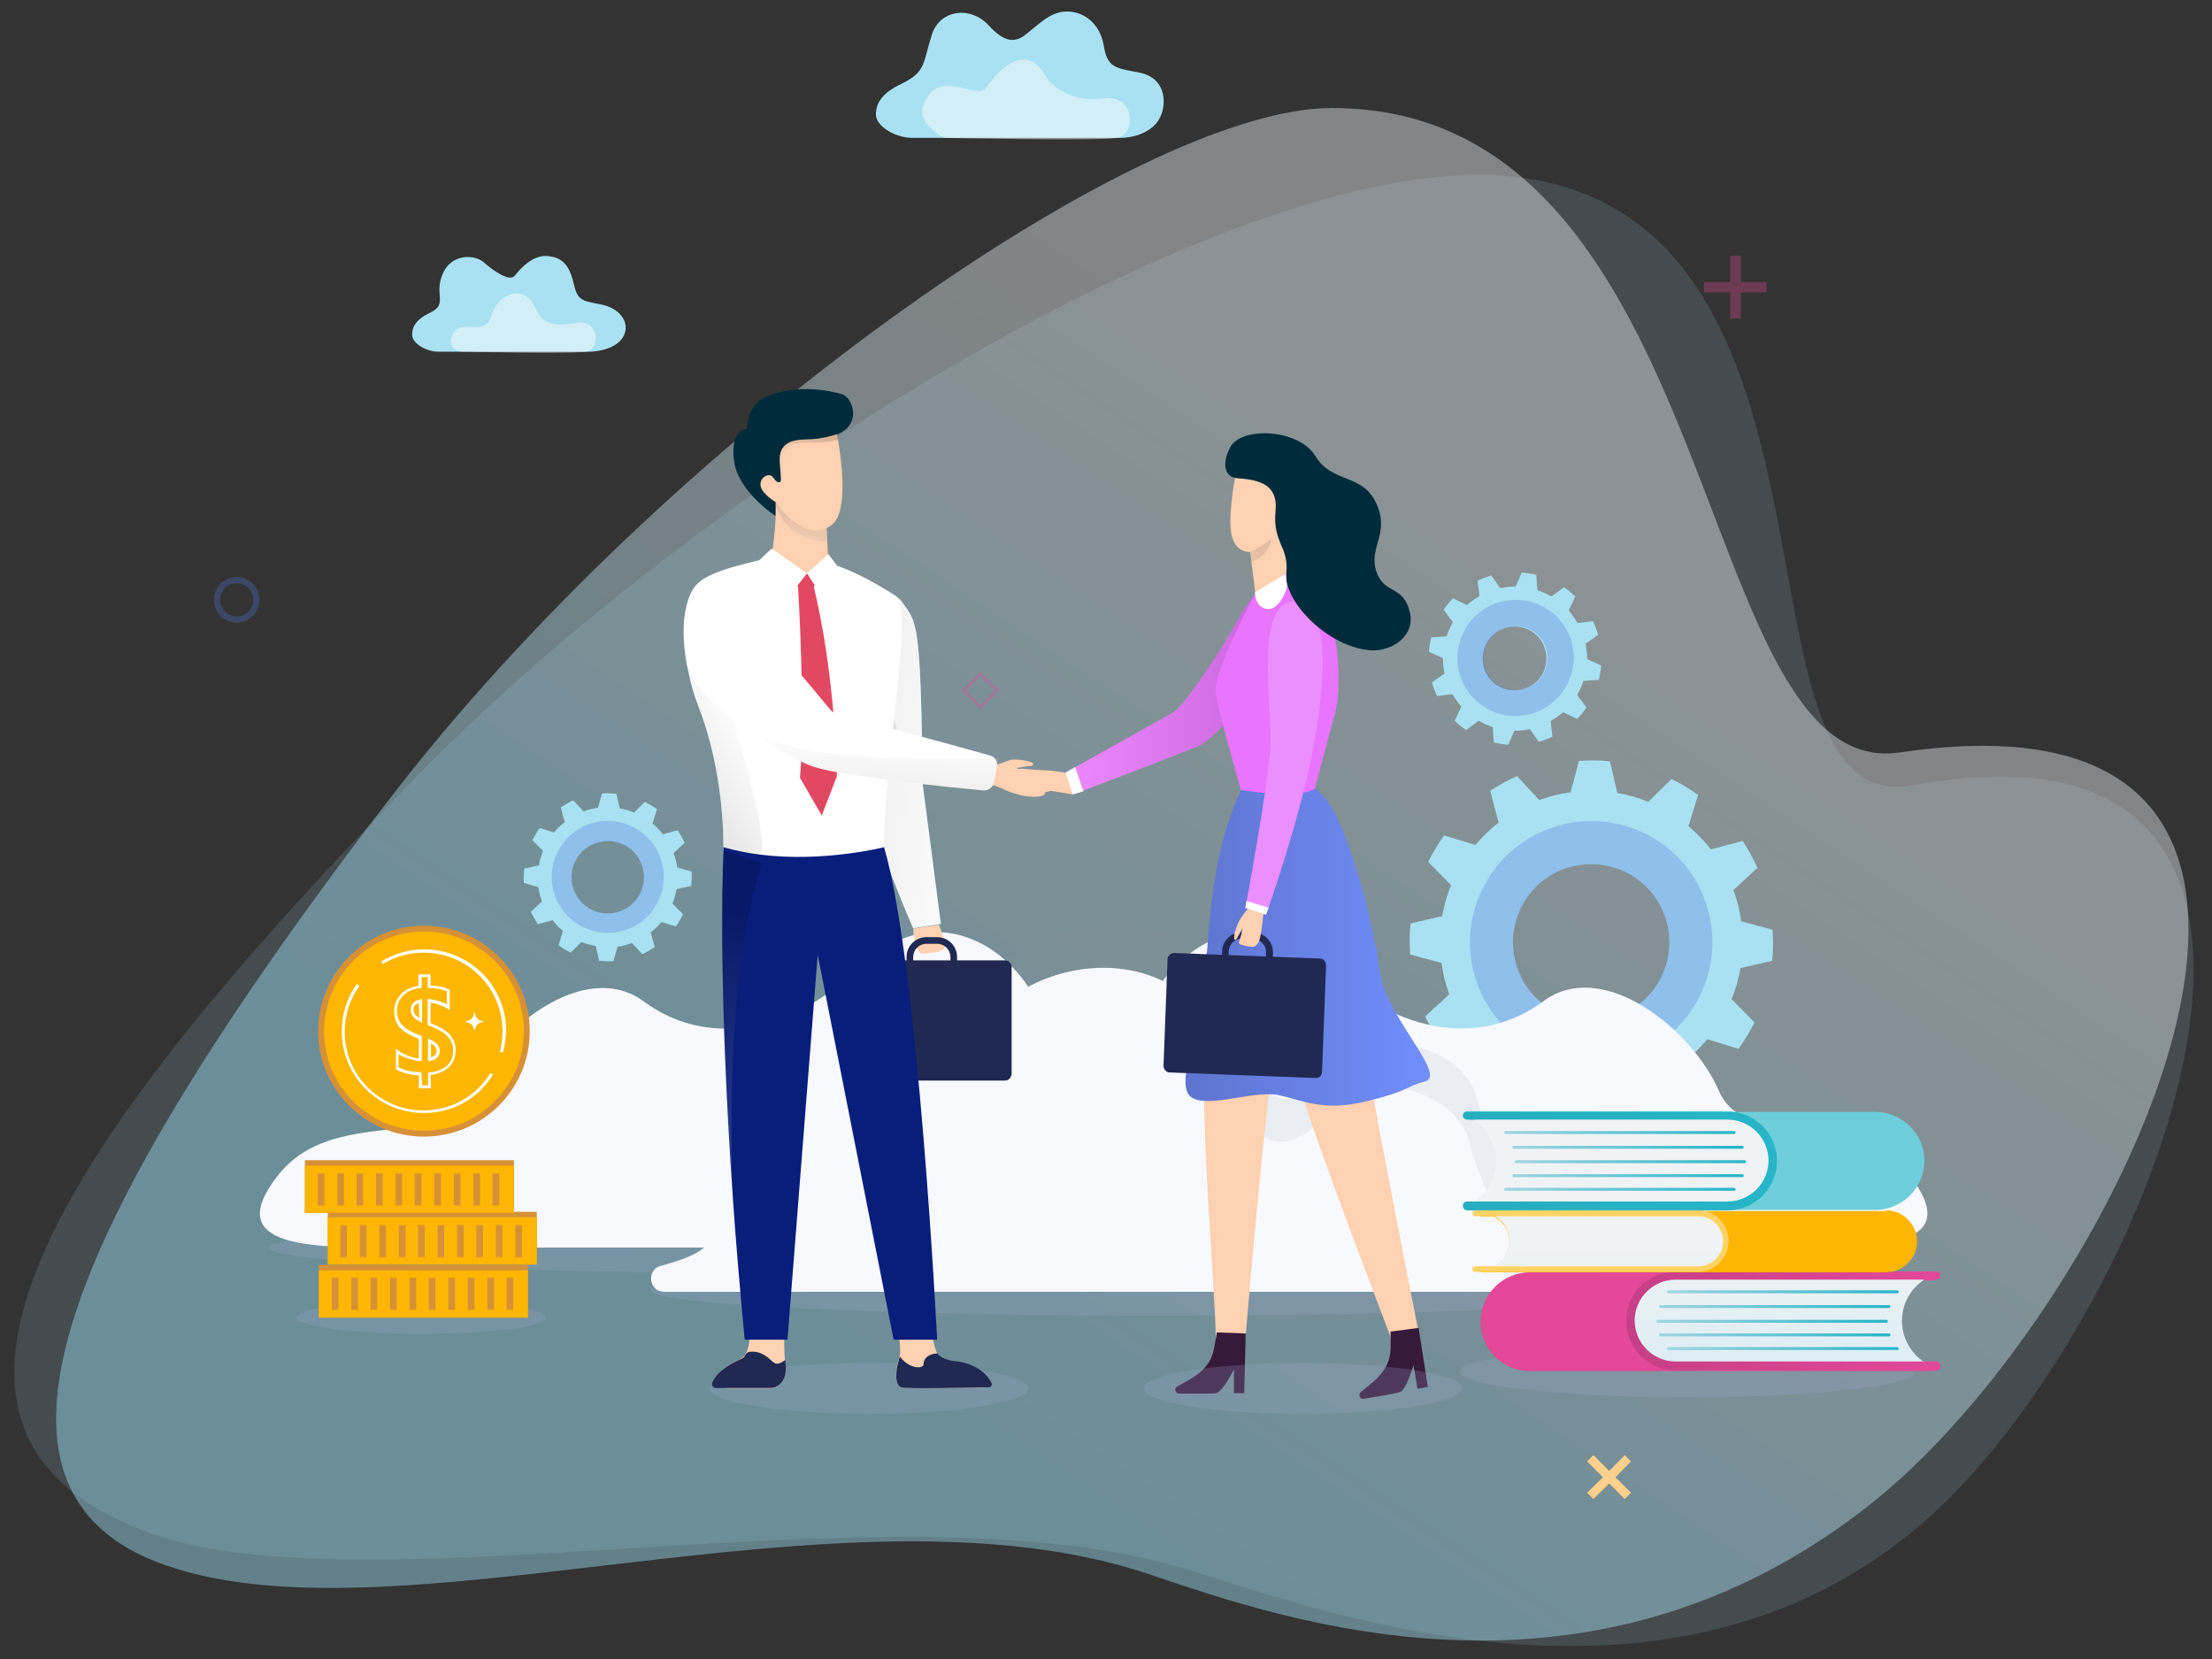 <?xml version="1.0" encoding="UTF-8"?> <!-- Generator: Adobe Illustrator 24.0.1, SVG Export Plug-In . SVG Version: 6.00 Build 0) --> <svg xmlns="http://www.w3.org/2000/svg" xmlns:xlink="http://www.w3.org/1999/xlink" version="1.1" id="Layer_1" x="0px" y="0px" viewBox="0 0 600 450" style="enable-background:new 0 0 600 450;" xml:space="preserve"><rect x="0" y="0" width="600" height="450" fill="#333333" stroke="none"/> <style type="text/css"> .st0{opacity:0.15;fill:#A9E1F2;} .st1{opacity:0.42;fill:url(#SVGID_1_);} .st2{opacity:0.22;fill:#9FAAD4;} .st3{fill:#A9E1F2;} .st4{opacity:0.31;fill:#5574D8;} .st5{fill:#F7F9FF;} .st6{opacity:0.12;fill:#8D9294;} .st7{opacity:0.33;} .st8{fill:#E34899;} .st9{opacity:0.31;} .st10{fill:#5574D8;} .st11{fill:#FDD1B1;} .st12{opacity:0.15;fill:url(#SVGID_2_);} .st13{fill:#37193B;} .st14{fill:url(#SVGID_3_);} .st15{fill:#E974FE;} .st16{opacity:0.15;fill:url(#SVGID_4_);} .st17{fill:#202952;} .st18{fill:#57ABEC;} .st19{fill:#FFFFFF;} .st20{opacity:0.15;fill:url(#SVGID_5_);} .st21{fill:#091D7B;} .st22{opacity:0.15;fill:url(#SVGID_6_);} .st23{opacity:0.15;fill:url(#SVGID_7_);} .st24{fill:#002B3B;} .st25{fill:#E34862;} .st26{opacity:0.15;fill:url(#SVGID_8_);} .st27{opacity:0.15;fill:url(#SVGID_9_);} .st28{opacity:0.15;fill:url(#SVGID_10_);} .st29{opacity:0.15;fill:url(#SVGID_11_);} .st30{fill:#ED8EFE;} .st31{opacity:0.48;fill:#FFFFFF;} .st32{fill:#FDD08D;} .st33{fill:#D69136;} .st34{fill:#FFB600;} .st35{fill:#FCF3F8;} .st36{fill:url(#SVGID_12_);} .st37{fill:url(#SVGID_13_);} .st38{fill:#6ECEDB;} .st39{fill:url(#SVGID_14_);} .st40{fill:url(#SVGID_15_);} .st41{fill:url(#SVGID_16_);} .st42{fill:url(#SVGID_17_);} .st43{fill:url(#SVGID_18_);} .st44{fill:url(#SVGID_19_);} .st45{fill:url(#SVGID_20_);} .st46{fill:url(#SVGID_21_);} .st47{fill:#FFD363;} .st48{fill:none;} .st49{fill:url(#SVGID_22_);} .st50{fill:url(#SVGID_23_);} .st51{fill:url(#SVGID_24_);} .st52{fill:url(#SVGID_25_);} .st53{fill:url(#SVGID_26_);} .st54{opacity:0.32;fill:#E34899;} </style> <g> <path class="st0" d="M113.8,209.8C17,308.4-35.9,387.7,40,415.6c59.6,21.9,201.7-13.9,280.9,9.8c35.8,10.7,130.9,47.6,200.4-12.1 c61.8-53,130.2-224.8-2.4-200.3c-53.3,9.8-9.9-156.9-110.6-165.3C336.9,41.9,195.3,126.9,113.8,209.8z"></path> <linearGradient id="SVGID_1_" gradientUnits="userSpaceOnUse" x1="263.396" y1="383.656" x2="422.849" y2="143.941"> <stop offset="0" style="stop-color:#A5E9FF"></stop> <stop offset="1" style="stop-color:#F0F3F5"></stop> </linearGradient> <path class="st1" d="M561.6,343.7c-15.7,25.8-35.2,49.1-53.6,63.8c-76.2,60.8-158.3,32.4-196,19.6c-83.3-28.2-206.8,21.1-269.7-3.5 c-38.2-15-34.2-55.1,0.9-116c15.2-26.3,36.1-56.6,62-90.3c75.2-98.2,202.9-187.9,255.9-188c107.5-0.3,97.2,183.2,154.2,174.8 C618.7,188.7,603.6,274.9,561.6,343.7z"></path> <ellipse class="st2" cx="315" cy="350" rx="138.7" ry="6.9"></ellipse> <ellipse class="st2" cx="457.7" cy="372.1" rx="61.8" ry="6.9"></ellipse> <path class="st2" d="M72.9,338.4c0,3.8,62.1,6.9,138.7,6.9c76.6,0,138.7-3.1,138.7-6.9c0-3.8-62.1-6.9-138.7-6.9 C135,331.6,72.9,334.6,72.9,338.4z"></path> <path class="st3" d="M417.5,217l-6-6.5c-2.6,1.2-5,2.5-7.3,4l2.3,8.6c-2.3,1.8-4.4,3.9-6.3,6.1l-8.5-2.6c-1.6,2.3-3.1,4.7-4.3,7.2 l6.2,6.3c-1.1,2.7-1.9,5.5-2.4,8.4l-8.6,2c-0.3,2.8-0.3,5.6-0.1,8.4l8.5,2.3c0.2,1.4,0.5,2.9,0.8,4.3c0.4,1.4,0.8,2.8,1.3,4.2 l-6.5,6c1.2,2.6,2.5,5,4,7.3l8.6-2.3c1.8,2.3,3.8,4.4,6.1,6.3l-2.6,8.5c2.3,1.6,4.7,3.1,7.2,4.3l6.3-6.2c2.7,1.1,5.5,1.9,8.4,2.4 l2,8.6c2.8,0.3,5.6,0.3,8.4,0.1l2.3-8.5c1.4-0.2,2.9-0.5,4.3-0.8c1.4-0.4,2.8-0.8,4.2-1.3l6,6.5c2.6-1.2,5-2.5,7.3-4l-2.3-8.6 c2.3-1.8,4.4-3.8,6.3-6.1l8.5,2.6c1.6-2.3,3.1-4.7,4.3-7.2l-6.2-6.3c1.1-2.7,1.9-5.5,2.4-8.4l8.6-2c0.3-2.8,0.3-5.6,0.1-8.4 l-8.5-2.3c-0.2-1.4-0.5-2.9-0.8-4.3c-0.4-1.4-0.8-2.8-1.3-4.2l6.5-6c-1.2-2.6-2.5-5-4-7.3l-8.6,2.3c-1.8-2.3-3.9-4.4-6.1-6.3 l2.6-8.5c-2.3-1.6-4.7-3.1-7.2-4.3l-6.3,6.2c-2.7-1.1-5.5-1.9-8.4-2.4l-2-8.6c-2.8-0.3-5.6-0.3-8.4-0.1l-2.3,8.5 c-1.4,0.2-2.9,0.5-4.3,0.8C420.3,216.1,418.9,216.5,417.5,217z M426.5,235c11.4-2.8,22.9,4.1,25.7,15.5 c2.8,11.4-4.1,22.9-15.5,25.7c-11.4,2.8-22.9-4.1-25.7-15.5C408.2,249.3,415.1,237.8,426.5,235z"></path> <path class="st4" d="M423.7,223.7c-17.6,4.4-28.4,22.2-24,39.8c4.4,17.6,22.2,28.4,39.8,24c17.6-4.4,28.4-22.2,24-39.8 C459.2,230,441.4,219.3,423.7,223.7z M426.5,235c11.4-2.8,22.9,4.1,25.7,15.5c2.8,11.4-4.1,22.9-15.5,25.7 c-11.4,2.8-22.9-4.1-25.7-15.5C408.2,249.3,415.1,237.8,426.5,235z"></path> <path class="st3" d="M158.3,220.1l-2.8-3c-1.2,0.5-2.3,1.2-3.4,1.9l1.1,4c-1.1,0.8-2.1,1.8-2.9,2.8l-3.9-1.2c-0.8,1-1.4,2.2-2,3.3 l2.9,2.9c-0.5,1.2-0.9,2.5-1.1,3.9l-4,0.9c-0.1,1.3-0.2,2.6-0.1,3.9l3.9,1.1c0.1,0.7,0.2,1.3,0.4,2c0.2,0.7,0.4,1.3,0.6,1.9l-3,2.8 c0.5,1.2,1.2,2.3,1.9,3.4l4-1.1c0.8,1.1,1.8,2.1,2.8,2.9l-1.2,3.9c1,0.8,2.2,1.4,3.3,2l2.9-2.9c1.2,0.5,2.6,0.9,3.9,1.1l0.9,4 c1.3,0.1,2.6,0.2,3.9,0.1l1.1-3.9c0.7-0.1,1.3-0.2,2-0.4c0.7-0.2,1.3-0.4,1.9-0.6l2.8,3c1.2-0.5,2.3-1.2,3.4-1.9l-1.1-4 c1.1-0.8,2.1-1.8,2.9-2.8l3.9,1.2c0.8-1,1.4-2.2,2-3.3l-2.9-2.9c0.5-1.2,0.9-2.6,1.1-3.9l4-0.9c0.1-1.3,0.2-2.6,0.1-3.9l-3.9-1.1 c-0.1-0.7-0.2-1.3-0.4-2c-0.2-0.7-0.4-1.3-0.6-1.9l3-2.8c-0.5-1.2-1.2-2.3-1.9-3.4l-4,1.1c-0.8-1.1-1.8-2.1-2.8-2.9l1.2-3.9 c-1-0.8-2.2-1.4-3.3-2l-2.9,2.9c-1.2-0.5-2.5-0.9-3.9-1.1l-0.9-4c-1.3-0.1-2.6-0.2-3.9-0.1l-1.1,3.9c-0.7,0.1-1.3,0.2-2,0.4 C159.6,219.6,159,219.8,158.3,220.1z M162.5,228.4c5.3-1.3,10.6,1.9,11.9,7.2c1.3,5.3-1.9,10.6-7.2,11.9 c-5.3,1.3-10.6-1.9-11.9-7.2C154,235,157.2,229.7,162.5,228.4z"></path> <path class="st4" d="M161.2,223.1c-8.1,2-13.1,10.3-11.1,18.4c2,8.1,10.3,13.1,18.4,11.1c8.2-2,13.1-10.3,11.1-18.4 C177.6,226.1,169.3,221.1,161.2,223.1z M162.5,228.4c5.3-1.3,10.6,1.9,11.9,7.2c1.3,5.3-1.9,10.6-7.2,11.9 c-5.3,1.3-10.6-1.9-11.9-7.2C154,235,157.2,229.7,162.5,228.4z"></path> <path class="st5" d="M489.2,338.4H308.6c0,0-5.5,0-14.8,0c0,0,1.3-19.6,7.4-40.6c3-10.2,7.1-20.8,12.7-29.6c1.8-2.8,4-5.5,6.6-7.7 c10-9,25-12.4,40.2,2.2c19.1,18.3,41.6,21,57.9,8.9c16.3-12.1,40.6,7.9,47.7,24.4c7.2,16.5,36.5,3.7,51.5,22.6 C532.8,337.6,511.4,338.4,489.2,338.4z"></path> <path class="st6" d="M436.5,336.4c0,0.8-0.1,1.6-0.3,2.3H314.9c0,0-5.5,0-14.8,0H172c1.6-3.1,5-5.8,9.3-7c5-1.4,13.5-4,12.7-7.4 c-2.8-13-9.2-22.3,7.3-37.6c5.2-4.8,20.6-9.2,35.4-1.4c11.8,6.2,19.6-16.9,44.2-29.3c0.7-0.4,1.5-0.7,2.2-1.1 c14.1-6.5,31.9-5.8,43.6,6.1c4.7,4.8,8.5,11.5,10.5,20.4c7.2,30.6,24,10.3,26.8,6.8c8.2-10,32.7-4.7,36.5,9.4 c7.2,26.4,14.7,22.3,21.1,23.9C428.1,323,436.6,328.5,436.5,336.4z"></path> <path class="st5" d="M299.4,338.4c0,0-5.5,0-14.8,0H104.1c-22.2,0-43.6-0.8-28.6-19.7c15-18.9,44.4-6.1,51.5-22.6 c7.2-16.5,31.5-36.5,47.7-24.4c16.3,12,38.8,9.4,57.9-8.9c11.8-11.4,23.5-11.8,32.9-7.2c5.7,2.8,10.5,7.5,13.9,12.8 c5.6,8.7,9.7,19.3,12.7,29.6C298.1,318.8,299.4,338.4,299.4,338.4z"></path> <path class="st5" d="M434.4,348.1c0,0.8-0.1,1.6-0.3,2.3H312.9c0,0-5.5,0-14.8,0H180.2c-4.1,0-5-5.8-1.1-7c0,0,0.1,0,0.1,0 c5-1.4,13.5-4,12.7-7.4c-2.8-13-9.2-22.3,7.3-37.6c5.2-4.8,20.6-9.2,35.4-1.4c11.8,6.2,19.6-16.9,44.2-29.3 c0.7-0.4,1.5-0.7,2.2-1.1c14.1-6.5,31.9-5.8,43.6,6.1c4.7,4.8,8.5,11.5,10.5,20.4c7.2,30.6,24,10.3,26.8,6.8 c8.2-10,32.7-4.7,36.5,9.4c7.2,26.4,14.7,22.3,21.1,23.9C426.1,334.6,434.6,340.2,434.4,348.1z"></path> <g class="st7"> <polygon class="st8" points="479.2,76.5 472.2,76.5 472.2,69.4 469.3,69.4 469.3,76.5 462.2,76.5 462.2,79.3 469.3,79.3 469.3,86.4 472.2,86.4 472.2,79.3 479.2,79.3 "></polygon> </g> <g class="st9"> <path class="st10" d="M64.2,168.9c-3.4,0-6.2-2.8-6.2-6.2c0-3.4,2.8-6.2,6.2-6.2c3.4,0,6.2,2.8,6.2,6.2 C70.4,166.1,67.7,168.9,64.2,168.9z M64.2,158.2c-2.5,0-4.5,2-4.5,4.5c0,2.5,2,4.5,4.5,4.5c2.5,0,4.5-2,4.5-4.5 C68.7,160.3,66.7,158.2,64.2,158.2z"></path> </g> <path class="st3" d="M406.9,159.5l-2.4-3.4c-1.3,0.4-2.5,0.8-3.7,1.4l0.5,4.2c-1.2,0.7-2.3,1.5-3.4,2.4l-3.8-1.8 c-0.9,0.9-1.8,2-2.5,3.1l2.5,3.4c-0.7,1.2-1.3,2.5-1.7,3.8l-4.2,0.3c-0.3,1.3-0.5,2.6-0.6,3.9l3.8,1.7c0,0.7,0,1.4,0.1,2.1 c0.1,0.7,0.2,1.4,0.3,2.1l-3.4,2.4c0.4,1.3,0.8,2.5,1.4,3.7l4.2-0.5c0.7,1.2,1.5,2.3,2.4,3.4l-1.8,3.8c0.9,0.9,2,1.8,3.1,2.5 l3.4-2.5c1.2,0.7,2.5,1.3,3.8,1.7l0.3,4.2c1.3,0.3,2.6,0.5,3.9,0.6l1.7-3.8c0.7,0,1.4,0,2.1-0.1c0.7-0.1,1.4-0.2,2.1-0.3l2.4,3.4 c1.3-0.4,2.5-0.8,3.7-1.4l-0.5-4.2c1.2-0.7,2.3-1.5,3.4-2.4l3.8,1.8c0.9-0.9,1.8-2,2.5-3.1l-2.5-3.4c0.7-1.2,1.3-2.5,1.7-3.8 l4.2-0.3c0.3-1.3,0.5-2.6,0.6-3.9l-3.8-1.7c0-0.7,0-1.4-0.1-2.1c-0.1-0.7-0.2-1.4-0.3-2.1l3.4-2.4c-0.4-1.3-0.8-2.5-1.4-3.7 l-4.2,0.5c-0.7-1.2-1.5-2.3-2.4-3.4l1.8-3.8c-0.9-0.9-2-1.8-3.1-2.5l-3.4,2.5c-1.2-0.7-2.5-1.3-3.8-1.7l-0.3-4.2 c-1.3-0.3-2.6-0.5-3.9-0.6l-1.7,3.8c-0.7,0-1.4,0-2.1,0.1C408.3,159.3,407.6,159.4,406.9,159.5z M410,170c4.8-0.5,9,3,9.4,7.8 c0.5,4.8-3,9-7.8,9.4c-4.8,0.5-9-3-9.4-7.8C401.8,174.6,405.3,170.4,410,170z"></path> <path class="st4" d="M409.6,162.8c-8.7,0.8-15,8.6-14.2,17.2c0.8,8.7,8.6,15,17.2,14.1c8.7-0.8,15-8.6,14.2-17.2 C426,168.3,418.3,161.9,409.6,162.8z M410.3,169.9c4.8-0.5,9,3,9.4,7.8s-3,9-7.8,9.4c-4.8,0.5-9-3-9.4-7.8 C402.1,174.6,405.6,170.3,410.3,169.9z"></path> <path class="st11" d="M340.4,237.9c0,0,7.9,42.5,12.4,57.7c4.8,16.2,24.7,67.8,24.7,67.8h7.7c0,0-10.4-52.5-13.4-69.9 c-1.9-11.4-6.1-45.4-6.1-45.4L340.4,237.9z"></path> <path class="st11" d="M333.7,230.6c0,0-5.9,20.4-7,53.2c-0.9,26,2.8,63.3,3.1,79.6h8c0,0,4.8-57.6,7.4-74.1 c1.3-7.9,8.1-23.4,8.1-23.4L333.7,230.6z"></path> <path class="st11" d="M335,129.7c0,0-2.1,10.8-0.9,15.6c1.2,4.8,5,4.4,5,4.4l1.6,12.7l9.5-4.8c0,0-1.4-7.5-2.5-9.3 c-1.2-1.9-0.6-5.4-1-12.1C346.1,129.6,335,129.7,335,129.7z"></path> <linearGradient id="SVGID_2_" gradientUnits="userSpaceOnUse" x1="340.071" y1="168.923" x2="342.752" y2="139.284"> <stop offset="0" style="stop-color:#FFFFFF"></stop> <stop offset="1" style="stop-color:#000000"></stop> </linearGradient> <path class="st12" d="M339.1,149.7c0,0,4.1-2,5.2-3.2c1.1-1.2,0.3,4.3-4.9,5.9L339.1,149.7z"></path> <path class="st13" d="M337.9,361.7l-0.4,16.2h-2.8v-6.5c0,0-3,6.2-4.9,6.5c-1.2,0.2-6,0.1-10,0.1c-1,0-1.4-1.4-0.5-1.9 c3.6-2.1,8.9-4.2,10-10.3c1-5.3,0.7-4.4,0.7-4.4L337.9,361.7z"></path> <path class="st13" d="M384.8,360.2l2.5,16l-2.8,0.5l-1.1-6.4c0,0-1.9,6.7-3.7,7.3c-1.2,0.4-5.9,1.2-9.8,1.8c-1,0.2-1.6-1.1-0.8-1.8 c3.2-2.7,8-5.6,8.1-11.9c0.1-5.4-0.1-4.5-0.1-4.5L384.8,360.2z"></path> <linearGradient id="SVGID_3_" gradientUnits="userSpaceOnUse" x1="321.541" y1="251.342" x2="387.801" y2="251.342"> <stop offset="0" style="stop-color:#5E74CF"></stop> <stop offset="1" style="stop-color:#728EFC"></stop> </linearGradient> <path class="st14" d="M340.4,202.8l-3.7,11.6c0,0-6.9,11.9-8.8,38c-1.9,26.1-8.8,40.3-5.4,44.6c3.5,4.3,17.3-1.3,24,0 c6.7,1.3,12.2,4.7,24.3,1.7c12.1-3,9.7-3.7,15.8-5.4c6-1.7-10.8-17.7-12.3-29.8c-1.5-12.1-9.4-44.6-17.4-49.5 C344.6,206.6,340.4,202.8,340.4,202.8z"></path> <path class="st15" d="M339.8,167.1c0,0,4.7-13.4-3.5,0.1c-4,6.6-6.6,12-14.7,22.5c-1.5,1.9-3.1,3.7-5.3,4.6L289,209.6l2.1,5.9 c0,0,28.1-10.7,33.7-13c5.7-2.3,22-21.8,23.5-31.6C350.2,159.4,339.8,167.1,339.8,167.1z"></path> <linearGradient id="SVGID_4_" gradientUnits="userSpaceOnUse" x1="288.958" y1="188.318" x2="348.541" y2="188.318"> <stop offset="0" style="stop-color:#FFFFFF"></stop> <stop offset="1" style="stop-color:#000000"></stop> </linearGradient> <path class="st16" d="M339.8,167.1c0,0,4.7-13.4-3.5,0.1c-4,6.6-6.6,12-14.7,22.5c-1.5,1.9-3.1,3.7-5.3,4.6L289,209.6l2.1,5.9 c0,0,28.1-10.7,33.7-13c5.7-2.3,22-21.8,23.5-31.6C350.2,159.4,339.8,167.1,339.8,167.1z"></path> <path class="st15" d="M348.8,155.5l-8.6,6c0,0-11.1,21-10.5,26c0.6,5.1,6.9,26.8,6.9,26.8s15.9,2.6,20.1-0.4c0,0,1.9-7.8,5.2-19.5 c3.3-11.7-1.2-28.7-1.2-28.7L348.8,155.5z"></path> <path class="st11" d="M247.7,251.9c0,0,0.3,6.7,2.4,6.7c2.2,0,6.2-0.3,6.2-1.9c0-1.6-1.6-5.9-1.6-5.9L247.7,251.9z"></path> <g> <g> <path class="st17" d="M272.6,293.1H233c-1,0-1.8-0.8-1.8-1.8v-29c0-1,0.8-1.8,1.8-1.8h39.6c1,0,1.8,0.8,1.8,1.8v29 C274.3,292.3,273.6,293.1,272.6,293.1z"></path> </g> <g> <path class="st17" d="M259.7,267h-13.8v-7.4c0-3,2.4-5.4,5.4-5.4h2.9c3,0,5.4,2.4,5.4,5.4V267z M247.7,265.2h10.1v-5.6 c0-2-1.6-3.6-3.6-3.6h-2.9c-2,0-3.6,1.6-3.6,3.6V265.2z"></path> </g> </g> <g> <g> <path class="st17" d="M356.8,292.4l-39.5-1.5c-1,0-1.7-0.9-1.7-1.8l1.1-28.9c0-1,0.9-1.7,1.8-1.7l39.5,1.5c1,0,1.7,0.9,1.7,1.8 l-1.1,28.9C358.6,291.7,357.8,292.5,356.8,292.4z"></path> </g> <g> <path class="st17" d="M344.9,265.9l-13.7-0.5l0.3-7.4c0.1-3,2.7-5.3,5.7-5.2l2.9,0.1c3,0.1,5.3,2.7,5.2,5.7L344.9,265.9z M333.1,263.6l10.1,0.4l0.2-5.6c0.1-2-1.5-3.7-3.5-3.7l-2.9-0.1c-2-0.1-3.7,1.5-3.7,3.5L333.1,263.6z"></path> </g> </g> <path class="st18" d="M235.7,163.9c5.3-3.5,7.6-2.5,8.9-0.7c4.1,5.7,5.1,4.2,5.7,49.7l4.9,37.7l-7.5,1.2c0,0-12.1-27-15.5-46.6 C228.7,185.6,235.7,163.9,235.7,163.9z"></path> <path class="st19" d="M235.7,163.9c5.3-3.5,7.6-2.5,8.9-0.7c4.1,5.7,5.1,4.2,5.7,49.7l4.9,37.7l-7.5,1.2c0,0-12.1-27-15.5-46.6 C228.7,185.6,235.7,163.9,235.7,163.9z"></path> <linearGradient id="SVGID_5_" gradientUnits="userSpaceOnUse" x1="267.231" y1="208.177" x2="190.373" y2="203"> <stop offset="0" style="stop-color:#FFFFFF"></stop> <stop offset="1" style="stop-color:#000000"></stop> </linearGradient> <path class="st20" d="M235.7,163.9c5.3-3.5,7.6-2.5,8.9-0.7c4.1,5.7,5.1,4.2,5.7,49.7l4.9,37.7l-7.5,1.2c0,0-12.1-27-15.5-46.6 C228.7,185.6,235.7,163.9,235.7,163.9z"></path> <path class="st2" d="M192.5,376.6c0,3.8,19.3,6.9,43.2,6.9s43.2-3.1,43.2-6.9c0-3.8-19.3-6.9-43.2-6.9S192.5,372.8,192.5,376.6z"></path> <path class="st2" d="M310.2,376.6c0,3.8,19.3,6.9,43.2,6.9c23.8,0,43.2-3.1,43.2-6.9c0-3.8-19.3-6.9-43.2-6.9 C329.5,369.7,310.2,372.8,310.2,376.6z"></path> <g> <path class="st11" d="M244.4,376.3c1.2,0.4,16.3,0.2,22.5,0.1c1.3,0,1.9-1.6,0.9-2.5c-1.6-1.5-4.3-3.2-9-3.7 c-2.1-0.2-3.3-0.9-4.1-2c-1-1.5-2.6-7.8-2.4-10.9c0-0.7-8.8,0.3-8.8,1.6c-0.1,1.9,1.1,6.9,0.5,9.1c-0.1,0.3-0.2,0.6-0.3,0.9 C242.7,372.7,242.9,375.7,244.4,376.3z"></path> <path class="st17" d="M244.4,376.3c1.3,0.5,18.8,0.1,23.9,0c0.6,0,0.9-0.7,0.6-1.3c-1-2-3.9-5.2-9.9-5.8c-2.1-0.2-4-1-4.7-2.1 c-2.1,0.1-3.8,1.1-3.8,3c0,1.1-3.6,1.5-6.4-2.1c-0.1,0.3-0.2,0.6-0.3,0.9C242.7,372.7,242.9,375.7,244.4,376.3z"></path> </g> <g> <path class="st11" d="M196,371.5c-2.1,1.7-0.8,5.1,1.8,5.1h11c2,0,4.7-1.6,4.2-6.6c0-0.3-0.1-0.6-0.1-1c-0.2-2.5-0.2-5.3-0.1-7.7 c0.1-2.8,0.2-5,0.2-5l-8.4-5.1l-1.7-1c0,0,0.1,0.3,0.1,0.9c0.2,1.9,0.7,6.2,0.5,10.1c-0.1,2.6-0.5,5.1-1.5,6.4 c-0.3,0.4-0.7,0.8-1.1,1C198.8,369.5,197.2,370.5,196,371.5z"></path> <path class="st17" d="M193.2,375c-0.3,0.7,0.2,1.5,1,1.5h14.7c2,0,4.7-1.6,4.2-6.6c0-0.3-0.1-0.6-0.1-1c-1.5,1-2.4,1.5-3.6,0.3 c-1-0.9-3.1-3-6.2-2.5c-0.9,0.1-1.1,1.2-1.5,1.5c-0.2,0.2-0.4,0.3-0.6,0.4C195.8,370.8,193.9,373.4,193.2,375z"></path> </g> <path class="st21" d="M198.8,325.1L198.8,325.1c0.8,11.8,1.9,24.5,3.2,38.3h11.6l8.2-104.4l20.6,104.4h11.8c0,0-5.1-102-14.4-133.6 c-9.2-31.6-43.4-2-43.4-2s-0.1,0.9-0.1,2.8C195.8,239.8,195.1,271.7,198.8,325.1z"></path> <linearGradient id="SVGID_6_" gradientUnits="userSpaceOnUse" x1="-9448.691" y1="322.41" x2="-9474.082" y2="250.159" gradientTransform="matrix(-1 0 0 1 -9266.849 0)"> <stop offset="0" style="stop-color:#FFFFFF"></stop> <stop offset="1" style="stop-color:#000000"></stop> </linearGradient> <path class="st22" d="M198.8,325.1c-2.5-63,7.8-91,7.8-91l-10.5-3.5C195.8,239.8,195.1,271.7,198.8,325.1z"></path> <linearGradient id="SVGID_7_" gradientUnits="userSpaceOnUse" x1="-7762.608" y1="-4049.171" x2="-7742.261" y2="-4049.171" gradientTransform="matrix(-0.881 -0.474 -0.474 0.881 -8502.911 83.85)"> <stop offset="0" style="stop-color:#FFFFFF"></stop> <stop offset="1" style="stop-color:#000000"></stop> </linearGradient> <path class="st23" d="M239.1,175.4c-1.9,5.3-3.4,10.6-3.4,10.6s6,15.6,10.5,19.2c-5.7-10.7-6.5-29.9-6.5-29.9 S239.5,175.3,239.1,175.4z"></path> <path class="st19" d="M239.8,229.8c0,0-16.5,4.2-33.7,2c-3.3-0.4-6.6-1.1-9.9-2c0,0,0.5-19.6-6.7-38c-1.3-3.4-2.1-6.3-2.7-9.2 c0-0.2-0.1-0.4-0.1-0.5c-2.8-12.5-0.3-19.6,1.1-22c2.1-3.6,6.6-5.6,21.5-8.9l9.5,0.3c8.9,0.8,19,6.8,24.1,10.1 C248.1,165,239.8,204.6,239.8,229.8z"></path> <path class="st24" d="M199.1,125c1.2,9.1,12.7,15.9,12.7,15.9s1.4-6.6,4.2-12.6c2.2-4.7,5.2-9.1,9.1-9.9c8.9-1.9,6.7-10,3.5-11.4 c-0.1,0-10.4-3.6-20.5,0.5c-5.7,2.3-5.4,8.9-5.4,8.9S198,115.9,199.1,125z"></path> <path class="st11" d="M209.3,151.2c0,0,5.1,4.4,9.5,4.3c4.4-0.1,5.9-2.7,5.9-2.7l-0.3-5.8l-0.2-5.4l-13.8-8.1l0,0c0,0,0,0,0,0.1 c0,0.3,0,1.6,0,3c0,1.9,0,4.2-0.1,5.3C210.2,144.3,209.3,151.2,209.3,151.2z"></path> <path class="st25" d="M221.7,157.9c0,0-1.7,2.5-2.8,2.7c-1.1,0.2-3.5-2.7-3.5-2.7l3.5-2.4L221.7,157.9z"></path> <path class="st25" d="M217,211l5.9,10.2l4.1-10.6c0,0-0.2-26.7-6.5-52.5l-1.5,0.2l-2.6,0.4C216.5,158.6,218.5,193.2,217,211z"></path> <polygon class="st19" points="218.9,155.5 215.4,160 205.9,152 209.3,148.8 "></polygon> <polygon class="st19" points="224.7,150.3 218.9,155.5 221.8,160 227,153.4 "></polygon> <linearGradient id="SVGID_8_" gradientUnits="userSpaceOnUse" x1="205.731" y1="201.096" x2="175.665" y2="220.012"> <stop offset="0" style="stop-color:#FFFFFF"></stop> <stop offset="1" style="stop-color:#000000"></stop> </linearGradient> <path class="st26" d="M206.6,230.4c-0.1,0.5-0.3,1-0.5,1.5c-3.3-0.4-6.6-1.1-9.9-2c0,0,0.5-19.6-6.7-38c-1.3-3.4-2.1-6.3-2.7-9.2 c0-0.2-0.1-0.4-0.1-0.5c3.3-1.7,7-3.5,7-3.5S208,221.9,206.6,230.4z"></path> <linearGradient id="SVGID_9_" gradientUnits="userSpaceOnUse" x1="-9481.654" y1="150.988" x2="-9485.621" y2="134.943" gradientTransform="matrix(-1 0 0 1 -9266.849 0)"> <stop offset="0" style="stop-color:#FFFFFF"></stop> <stop offset="1" style="stop-color:#000000"></stop> </linearGradient> <path class="st27" d="M210.3,136.1c0,0.2,0.1,0.4,0.1,0.6c2,7.9,9.4,10.1,14,10.4l-0.2-5.4l-13.8-8.1c0,0,0,0,0,0.1 C210.2,134.2,210.1,135,210.3,136.1z"></path> <path class="st11" d="M206.3,131.7c0.3,2.3,4.1,4.5,4.1,4.5c3,4.5,9.8,10.6,15.3,6.1c4.6-3.8,2.4-18.2,1.6-23 c-0.2-1-0.3-1.5-0.3-1.5s-4,1.4-8.3,1.4c-4.2,0-7.4,1.2-7.2,5.8c0,0,0,0,0,0c0,0.1,0,0.2,0,0.3c0.4,5,0.5,5.5-0.2,5.5 c-0.7,0.1-1.4-1.1-1.7-1.4C208.6,128.1,206,129.5,206.3,131.7z"></path> <linearGradient id="SVGID_10_" gradientUnits="userSpaceOnUse" x1="-9484.184" y1="127.464" x2="-9487.601" y2="117.741" gradientTransform="matrix(-1 0 0 1 -9266.849 0)"> <stop offset="0" style="stop-color:#FFFFFF"></stop> <stop offset="1" style="stop-color:#000000"></stop> </linearGradient> <path class="st28" d="M211.6,125c0-0.8,1-4.3,4.9-4.8c3.2-0.4,5.8,0.3,10.9-0.9c-0.2-1-0.3-1.5-0.3-1.5s-4,1.4-8.3,1.4 C214.6,119.2,211.4,120.3,211.6,125z"></path> <path class="st11" d="M267.8,208.2l-0.3,0.8l-1.6,3.6c0,0,0.7,0,1.7,0.1c1.1,0.1,2.5,0.4,3.6,0.9c0.1,0.1,0.3,0.1,0.4,0.2 c2.2,1.1,6.7,2.8,10.4,2.2c1.9-0.3,1.4-1.1,1.4-1.1c2.9-0.4,3.8-1.9,3-2.1c-0.7-0.3-2.3,0-2.6-0.1c1.6,0.2,3.3,0,3.5-0.6 c0.1-0.5-0.6-0.9-2.1-1.1c-1.7-0.2-6.4-1.5-8.3-2.1c-1.9-0.7-0.7-0.6,0.7-0.9c2.2-0.4,2.5,0,2.6-0.7c0.2-0.9-5-1.6-6.3-1.1 c-0.5,0.2-1.5,0.5-2.6,0.9C269.7,207.6,267.8,208.2,267.8,208.2z"></path> <path class="st19" d="M268.5,204.9c1.4,0.4,2.2,1.7,1.9,3.1l0,0l-0.8,4.2c-0.3,1.4-1.5,2.3-2.9,2.2c-8.6-0.8-37.7-3.8-45.6-6.3 c-5.2-1.6-13.8-7-21.4-12.7c0,0,0,0-0.1,0c-1.8-1.3-11.6-7.9-13.3-15.3c0,0-0.8-9.3-0.5-13.6c0.1-1.5,4.6-5.5,6.1-5.3 c9.7,1.3,29.9,27.4,33.4,31.4c0.3,0.4,0.8,0.7,1.3,0.8L268.5,204.9z"></path> <linearGradient id="SVGID_11_" gradientUnits="userSpaceOnUse" x1="159.418" y1="113.103" x2="159.418" y2="147.737" gradientTransform="matrix(0.999 3.400000e-02 -3.400000e-02 0.999 79.836 81.142)"> <stop offset="0" style="stop-color:#FFFFFF"></stop> <stop offset="1" style="stop-color:#000000"></stop> </linearGradient> <path class="st29" d="M270.9,205.6l-1.8,9c0,0-38.7-3.6-48.1-6.5c-5.2-1.6-13.8-7-21.4-12.7c3.7,2.3,9.5,6.1,19.3,8 C237.3,206.9,270.9,205.6,270.9,205.6z"></path> <path class="st30" d="M351.2,163.1c-11.4,0.3-5.8,28.6-6.7,40.5c-0.9,11.8-6.7,42.7-6.7,42.7l5.6,1.8c0,0,8.5-23.5,12.5-43.6 C359.9,184.4,360.8,162.9,351.2,163.1z"></path> <path class="st11" d="M289,209.6c0,0-2.8-0.6-6.6-0.7c-3.8-0.1-6.4-1-6.5,0.4c-0.1,1.4,3.6,4.2,5.1,4.5c1.4,0.3,10.1,1.7,10.1,1.7 L289,209.6z"></path> <path class="st24" d="M333.7,121.3c-2.5,4.8-1.2,7.9,1.3,8.3c2.5,0.5,11.9-0.2,11,8.8c-0.9,9,3.7,9.6,2.9,17.1 c-0.8,7.5,11.3,20.2,23.1,20.9c5.5,0.3,12-3.9,10.4-10.4c-1.8-7.5-7-4.6-9.1-11.1c-2.1-6.5,3.8-10.3,0-18.4 c-3.8-8.2-12-5.3-16.5-12.8C352.2,116.2,336.6,115.7,333.7,121.3z"></path> <path class="st11" d="M338.5,246.5c0,0-2.1,2.4-2.7,4c-0.6,1.5-1,2.7-1,3.2c0,0.2-0.2,1.5,0.4,1.2c0.5-0.3,1.8-3.4,1.8-3.1 c0.1,0.5-0.5,2.4-0.8,3.2c-0.3,0.8-0.1,1.1,0.6,1.3c2.7,0.7,3.6,0.9,4.5-0.6c0.9-1.4,1.4-8,1.4-8L338.5,246.5z"></path> <path class="st19" d="M340.4,160.7l8.4-5.1c0,0,0.1,2.3,0.3,3.1c0.2,0.8-2,6.9-5.4,6.5C340.3,164.7,340.4,160.7,340.4,160.7z"></path> <polygon class="st19" points="337.8,246.3 343.4,248.1 344.1,246.2 338.1,244.4 "></polygon> <polygon class="st19" points="289,209.6 291,215.5 293.9,214.6 291.6,208.1 "></polygon> <g> <path class="st3" d="M118.9,95.4h41.2c0,0,7.8-0.1,9.4-5.1c1-3.1-1.4-6.7-6.4-7.7c-5.7-1.1-6.4-1.1-7.6-6.1c-1.2-5-3.4-6.6-6.5-7 c-3.4-0.5-6.4,1.6-9.4,5.3c-1.4,1.8-6.1-1.6-8.2-3.5c-2.6-2.4-8.8-2.5-11.2,2.7c-2.7,5.9,1.5,8.4-3.5,10.8c-3.6,1.7-5,3.7-4.9,6.1 C111.8,93.1,115.6,95.4,118.9,95.4z"></path> <path class="st31" d="M125.3,95.4c0,0-4.8-0.6-2.4-4.9c2.5-4.4,8.6,1.3,10.4-4.9c1.9-6.4,9.1-8.3,11.6-2.6 c2.1,4.7,4.7,5.8,11.3,4.6s6.6,7.1,2.9,7.8C155.5,96,125.3,95.4,125.3,95.4z"></path> </g> <g> <path class="st3" d="M247.5,37.4h56.7c0,0,8.9,0,11-6.9c1.3-4.3,0-9.6-6.1-10.8c-6.7-1.3-8.7-1.3-9.7-7.3 c-0.9-5.3-4.4-8.6-8.7-9.2c-4.7-0.6-7.4,2-12.4,6.1c-3.2,2.6-6.1,2-10.3-2.6c-4.8-5.1-13-4.1-15.2,2.6c-2.5,7.7-1.5,10.2-8.4,13.5 c-4.9,2.3-6.9,5.1-6.8,8.4C237.7,34.3,242.9,37.4,247.5,37.4z"></path> <path class="st31" d="M256.3,37.4c0,0-8-3.5-5.7-9.2c4-10.1,14.4-0.9,16.8-4.3c5.3-7.6,11.7-11,16-3.6c2.2,3.8,8,7.4,15.6,6.4 c9.2-1.3,9.1,9.8,4.1,10.7C298,38.3,256.3,37.4,256.3,37.4z"></path> </g> <g> <polygon class="st32" points="442.4,404.9 438.2,400.7 442.4,396.4 440.7,394.7 436.5,399 432.2,394.7 430.5,396.4 434.8,400.7 430.5,404.9 432.2,406.6 436.5,402.4 440.7,406.6 "></polygon> </g> <g> <path class="st2" d="M148.1,357.4c0,2.5-15.1,4.4-33.8,4.4s-33.8-2-33.8-4.4c0-2.5,15.1-4.4,33.8-4.4S148.1,354.9,148.1,357.4z"></path> <g> <g> <g> <ellipse transform="matrix(1 -3.837916e-03 3.837916e-03 1 -1.073 0.443)" class="st33" cx="115" cy="279.7" rx="28.7" ry="28.6"></ellipse> </g> </g> <g> <g> <ellipse transform="matrix(1 -2.807090e-03 2.807090e-03 1 -0.785 0.324)" class="st34" cx="115" cy="279.7" rx="27.1" ry="27"></ellipse> </g> </g> <g> <g> <path class="st19" d="M136.4,285.5l-0.8-0.2c0.5-1.8,0.7-3.7,0.7-5.6c0-11.8-9.6-21.3-21.4-21.3c-3.9,0-7.8,1.1-11.1,3.1 l-0.4-0.7c3.5-2.1,7.5-3.3,11.6-3.3c12.3,0,22.3,9.9,22.3,22.1C137.2,281.6,137,283.6,136.4,285.5z"></path> </g> </g> <g> <g> <path class="st19" d="M115,301.9c-12.3,0-22.3-9.9-22.3-22.1c0-4.7,1.4-9.2,4.1-12.9l0.7,0.5c-2.6,3.6-4,8-4,12.5 c0,11.8,9.6,21.3,21.4,21.3c7.4,0,14.2-3.8,18.1-10.1l0.7,0.4C129.8,298,122.7,301.9,115,301.9z"></path> </g> </g> <g> <g> <g> <path class="st19" d="M116.9,295.2l-3.3,0l0-3.5c-2.1-0.1-4.2-0.6-6-1.5l-0.2-0.1l0-5.7l0.7,0.6c0.6,0.5,1.5,0.9,2.7,1.4 c1,0.4,2,0.6,2.8,0.7l0-5.3c-2.5-1-4.2-2-5.2-3.1c-1-1.2-1.5-2.7-1.5-4.4c0-1.8,0.7-3.4,1.9-4.7c1.2-1.2,2.8-1.9,4.7-2.2 l0-3.1l3.3,0l0,3c2.2,0.1,3.9,0.5,5,1.1l0.2,0.1l0,5.5l-0.6-0.4c-1.4-0.8-2.9-1.4-4.6-1.6l0,5.5c2.3,0.9,4,1.9,5.1,3 c1.1,1.2,1.7,2.6,1.7,4.3c0,1.9-0.6,3.5-1.9,4.7c-1.2,1.1-2.8,1.8-4.9,2.1L116.9,295.2z M114.5,294.4l1.6,0l0-3.5l0.4,0 c2.1-0.2,3.7-0.9,4.8-1.9c1.1-1,1.6-2.4,1.6-4.1c0-1.5-0.5-2.7-1.5-3.8c-1-1.1-2.7-2-5-2.9L116,278l0-7l0.5,0 c1.7,0.2,3.3,0.7,4.7,1.4l0-3.5c-1.1-0.5-2.7-0.9-4.8-0.9l-0.4,0l0-3l-1.6,0l0,3l-0.4,0c-1.9,0.2-3.5,0.9-4.6,2 c-1.1,1.1-1.7,2.5-1.7,4.1c0,1.5,0.4,2.8,1.3,3.8c0.9,1.1,2.6,2.1,5.1,3l0.3,0.1l0,6.8l-0.5,0c-1-0.1-2.2-0.3-3.5-0.8 c-0.9-0.3-1.7-0.7-2.3-1l0,3.5c1.8,0.9,3.8,1.3,5.8,1.3l0.4,0L114.5,294.4z M116.1,287.8l0-6.1l0.6,0.3c1.7,0.7,2.6,1.8,2.6,3 c0,1.1-0.5,2.4-2.7,2.8L116.1,287.8z M116.9,283l0,3.8c1.3-0.4,1.5-1.2,1.5-1.8C118.4,284.2,117.9,283.6,116.9,283z M114.5,277.4l-0.6-0.3c-1.7-0.8-2.5-1.9-2.5-3.2c0-1.1,0.5-2.4,2.6-2.8l0.5-0.1L114.5,277.4z M113.6,272.1 c-1.3,0.4-1.5,1.2-1.4,1.9c0,0.8,0.5,1.5,1.5,2.1L113.6,272.1z"></path> </g> </g> </g> <path class="st19" d="M131.3,277.1c-1.8,0.4-2.1,0.8-2.6,2.6c-0.4-1.8-0.8-2.1-2.6-2.6c1.8-0.4,2.1-0.8,2.6-2.6 C129.2,276.3,129.5,276.7,131.3,277.1z"></path> </g> <g> <rect x="86.5" y="343.1" class="st33" width="56.7" height="14.3"></rect> <rect x="86.5" y="344.6" class="st34" width="56.7" height="12.8"></rect> <g> <g> <rect x="137.4" y="346.6" class="st33" width="1.8" height="8.7"></rect> </g> <g> <rect x="132.2" y="346.6" class="st33" width="1.8" height="8.7"></rect> </g> <g> <rect x="126.9" y="346.6" class="st33" width="1.8" height="8.7"></rect> </g> <g> <rect x="121.6" y="346.6" class="st33" width="1.8" height="8.7"></rect> </g> <g> <rect x="116.3" y="346.6" class="st33" width="1.8" height="8.7"></rect> </g> <g> <rect x="111.1" y="346.6" class="st33" width="1.8" height="8.7"></rect> </g> <g> <rect x="105.8" y="346.6" class="st33" width="1.8" height="8.7"></rect> </g> <g> <rect x="100.5" y="346.6" class="st33" width="1.8" height="8.7"></rect> </g> <g> <rect x="95.3" y="346.6" class="st33" width="1.8" height="8.7"></rect> </g> <g> <rect x="90" y="346.6" class="st33" width="1.8" height="8.7"></rect> </g> </g> </g> <g> <rect x="88.9" y="328.7" class="st33" width="56.7" height="14.3"></rect> <rect x="88.9" y="330.2" class="st34" width="56.7" height="12.8"></rect> <g> <g> <rect x="139.8" y="332.3" class="st33" width="1.8" height="8.7"></rect> </g> <g> <rect x="134.5" y="332.3" class="st33" width="1.8" height="8.7"></rect> </g> <g> <rect x="129.2" y="332.3" class="st33" width="1.8" height="8.7"></rect> </g> <g> <rect x="124" y="332.3" class="st33" width="1.8" height="8.7"></rect> </g> <g> <rect x="118.7" y="332.3" class="st33" width="1.8" height="8.7"></rect> </g> <g> <rect x="113.4" y="332.3" class="st33" width="1.8" height="8.7"></rect> </g> <g> <rect x="108.2" y="332.3" class="st33" width="1.8" height="8.7"></rect> </g> <g> <rect x="102.9" y="332.3" class="st33" width="1.8" height="8.7"></rect> </g> <g> <rect x="97.6" y="332.3" class="st33" width="1.8" height="8.7"></rect> </g> <g> <rect x="92.3" y="332.3" class="st33" width="1.8" height="8.7"></rect> </g> </g> </g> <g> <rect x="82.7" y="314.7" class="st33" width="56.7" height="14.3"></rect> <rect x="82.7" y="316.2" class="st34" width="56.7" height="12.8"></rect> <g> <g> <rect x="133.6" y="318.3" class="st33" width="1.8" height="8.7"></rect> </g> <g> <rect x="128.4" y="318.3" class="st33" width="1.8" height="8.7"></rect> </g> <g> <rect x="123.1" y="318.3" class="st33" width="1.8" height="8.7"></rect> </g> <g> <rect x="117.8" y="318.3" class="st33" width="1.8" height="8.7"></rect> </g> <g> <rect x="112.5" y="318.3" class="st33" width="1.8" height="8.7"></rect> </g> <g> <rect x="107.3" y="318.3" class="st33" width="1.8" height="8.7"></rect> </g> <g> <rect x="102" y="318.3" class="st33" width="1.8" height="8.7"></rect> </g> <g> <rect x="96.7" y="318.3" class="st33" width="1.8" height="8.7"></rect> </g> <g> <rect x="91.5" y="318.3" class="st33" width="1.8" height="8.7"></rect> </g> <g> <rect x="86.2" y="318.3" class="st33" width="1.8" height="8.7"></rect> </g> </g> </g> </g> <g> <g> <g> <g> <path class="st8" d="M524.4,369.5h-4.6c-3.3-1.9-4.6-6.2-4.6-11.1c0-4.9,1.3-9.1,4.6-11.1h4.6c0.6,0,1.1-0.5,1.1-1.1 c0-0.6-0.5-1.1-1.1-1.1H415c-7.4,0-13.4,6-13.4,13.4c0,7.4,6,13.4,13.4,13.4h109.5c0.6,0,1.1-0.5,1.1-1.1 C525.6,370,525.1,369.5,524.4,369.5z"></path> </g> </g> </g> <g> <g> <g> <path class="st35" d="M521.4,346.1v1.1c-3.6,2.4-5.9,6.5-5.9,11.1c0,4.6,2.4,8.7,5.9,11.1v1.1h-68.2c-6.4,0-11.7-5.5-11.7-12.2 c0-3.4,1.3-6.4,3.4-8.6c2.1-2.2,5-3.6,8.2-3.6H521.4z"></path> </g> </g> </g> <g> <g> <g> <linearGradient id="SVGID_12_" gradientUnits="userSpaceOnUse" x1="481.852" y1="487.652" x2="481.852" y2="336.262"> <stop offset="0" style="stop-color:#9CDBF0"></stop> <stop offset="1" style="stop-color:#F0F3F5"></stop> </linearGradient> <path class="st36" d="M521.8,346.1v1.1c-3.6,2.4-5.9,6.5-5.9,11.1c0,4.6,2.4,8.7,5.9,11.1v1.1h-68.2c-6.4,0-11.7-5.5-11.7-12.2 c0-3.4,1.3-6.4,3.4-8.6c2.1-2.2,5-3.6,8.2-3.6H521.8z"></path> </g> </g> </g> <g> <g> <g> <linearGradient id="SVGID_13_" gradientUnits="userSpaceOnUse" x1="441.156" y1="358.371" x2="526.365" y2="358.371"> <stop offset="0" style="stop-color:#C73F86"></stop> <stop offset="1" style="stop-color:#E34899"></stop> </linearGradient> <path class="st37" d="M525.2,371.7h-70.7c-7.4,0-13.4-6-13.4-13.4c0-7.4,6-13.4,13.4-13.4h70.7c0.6,0,1.1,0.5,1.1,1.1 c0,0.6-0.5,1.1-1.1,1.1h-70.7c-6.1,0-11.1,5-11.1,11.1c0,6.1,5,11.1,11.1,11.1h70.7c0.6,0,1.1,0.5,1.1,1.1 C526.4,371.2,525.9,371.7,525.2,371.7z"></path> </g> </g> </g> <g> <g> <g> <path class="st38" d="M508.6,301.6H399.1c-0.6,0-1.1,0.5-1.1,1.1c0,0.6,0.5,1.1,1.1,1.1h4.6c3.3,1.9,4.6,6.2,4.6,11.1 c0,4.9-1.3,9.1-4.6,11.1h-4.6c-0.6,0-1.1,0.5-1.1,1.1c0,0.6,0.5,1.1,1.1,1.1l109.5,0c7.4,0,13.4-6,13.4-13.4 C522,307.6,516,301.6,508.6,301.6z"></path> </g> </g> </g> <g> <g> <g> <path class="st35" d="M400,302.7v1.1c3.6,2.4,5.9,6.5,5.9,11.1c0,4.6-2.4,8.7-5.9,11.1v1.1h68.2c6.4,0,11.7-5.5,11.7-12.2 c0-3.4-1.3-6.4-3.4-8.6c-2.1-2.2-5-3.6-8.2-3.6H400z"></path> </g> </g> </g> <g> <g> <g> <linearGradient id="SVGID_14_" gradientUnits="userSpaceOnUse" x1="439.951" y1="487.652" x2="439.951" y2="336.262"> <stop offset="0" style="stop-color:#9CDBF0"></stop> <stop offset="1" style="stop-color:#F0F3F5"></stop> </linearGradient> <path class="st39" d="M400,302.7v1.1c3.6,2.4,5.9,6.5,5.9,11.1c0,4.6-2.4,8.7-5.9,11.1v1.1h68.2c6.4,0,11.7-5.5,11.7-12.2 c0-3.4-1.3-6.4-3.4-8.6c-2.1-2.2-5-3.6-8.2-3.6H400z"></path> </g> </g> </g> <g> <g> <g> <g> <g> <linearGradient id="SVGID_15_" gradientUnits="userSpaceOnUse" x1="410.856" y1="315.161" x2="473.627" y2="315.161"> <stop offset="0" style="stop-color:#A1D5E0"></stop> <stop offset="1" style="stop-color:#28B5C8"></stop> </linearGradient> <path class="st40" d="M473.2,315.5h-62c-0.2,0-0.4-0.2-0.4-0.4c0-0.2,0.2-0.4,0.4-0.4h62c0.2,0,0.4,0.2,0.4,0.4 C473.6,315.4,473.5,315.5,473.2,315.5z"></path> </g> </g> </g> </g> <g> <g> <g> <g> <linearGradient id="SVGID_16_" gradientUnits="userSpaceOnUse" x1="410.223" y1="318.951" x2="472.994" y2="318.951"> <stop offset="0" style="stop-color:#A1D5E0"></stop> <stop offset="1" style="stop-color:#28B5C8"></stop> </linearGradient> <path class="st41" d="M472.6,319.3h-62c-0.2,0-0.4-0.2-0.4-0.4c0-0.2,0.2-0.4,0.4-0.4h62c0.2,0,0.4,0.2,0.4,0.4 C473,319.2,472.8,319.3,472.6,319.3z"></path> </g> </g> </g> </g> <g> <g> <g> <g> <linearGradient id="SVGID_17_" gradientUnits="userSpaceOnUse" x1="410.223" y1="311.176" x2="472.994" y2="311.176"> <stop offset="0" style="stop-color:#A1D5E0"></stop> <stop offset="1" style="stop-color:#28B5C8"></stop> </linearGradient> <path class="st42" d="M472.6,311.6h-62c-0.2,0-0.4-0.2-0.4-0.4c0-0.2,0.2-0.4,0.4-0.4h62c0.2,0,0.4,0.2,0.4,0.4 C473,311.4,472.8,311.6,472.6,311.6z"></path> </g> </g> </g> </g> <g> <g> <g> <g> <linearGradient id="SVGID_18_" gradientUnits="userSpaceOnUse" x1="407.972" y1="322.656" x2="470.744" y2="322.656"> <stop offset="0" style="stop-color:#A1D5E0"></stop> <stop offset="1" style="stop-color:#28B5C8"></stop> </linearGradient> <path class="st43" d="M470.4,323h-62c-0.2,0-0.4-0.2-0.4-0.4s0.2-0.4,0.4-0.4h62c0.2,0,0.4,0.2,0.4,0.4S470.6,323,470.4,323z "></path> </g> </g> </g> </g> <g> <g> <g> <g> <linearGradient id="SVGID_19_" gradientUnits="userSpaceOnUse" x1="407.972" y1="307.2" x2="470.744" y2="307.2"> <stop offset="0" style="stop-color:#A1D5E0"></stop> <stop offset="1" style="stop-color:#28B5C8"></stop> </linearGradient> <path class="st44" d="M470.4,307.6h-62c-0.2,0-0.4-0.2-0.4-0.4c0-0.2,0.2-0.4,0.4-0.4h62c0.2,0,0.4,0.2,0.4,0.4 C470.7,307.4,470.6,307.6,470.4,307.6z"></path> </g> </g> </g> </g> </g> <g> <g> <g> <linearGradient id="SVGID_20_" gradientUnits="userSpaceOnUse" x1="396.753" y1="314.928" x2="481.962" y2="314.928"> <stop offset="0" style="stop-color:#26ADBF"></stop> <stop offset="1" style="stop-color:#28B5C8"></stop> </linearGradient> <path class="st45" d="M397.9,328.3h70.7c7.4,0,13.4-6,13.4-13.4c0-7.4-6-13.4-13.4-13.4h-70.7c-0.6,0-1.1,0.5-1.1,1.1 c0,0.6,0.5,1.1,1.1,1.1h70.7c6.1,0,11.1,5,11.1,11.1c0,6.1-5,11.1-11.1,11.1h-70.7c-0.6,0-1.1,0.5-1.1,1.1 C396.8,327.8,397.3,328.3,397.9,328.3z"></path> </g> </g> </g> <g> <g> <g> <path class="st34" d="M511.6,328.3c4.6,0,8.4,3.8,8.4,8.4c0,4.6-3.8,8.4-8.4,8.4H401.8v-1.5h3.3c2.5-1.2,4.3-3.8,4.3-6.8 c0-3-1.8-5.6-4.3-6.8h-3.3v-1.5H511.6z"></path> </g> </g> </g> <g> <g> <g> <linearGradient id="SVGID_21_" gradientUnits="userSpaceOnUse" x1="434.726" y1="487.653" x2="434.726" y2="336.262"> <stop offset="0" style="stop-color:#9CDBF0"></stop> <stop offset="1" style="stop-color:#F0F3F5"></stop> </linearGradient> <path class="st46" d="M401.8,344.2H460c4.2,0,7.6-3.4,7.6-7.6c0-2.1-0.9-4-2.2-5.4s-3.3-2.2-5.4-2.2h-58.2 c4.2,0,7.6,3.4,7.6,7.6S406,344.2,401.8,344.2z"></path> </g> </g> </g> <g> <g> <g> <g> <path class="st47" d="M400.1,345h60.4c4.6,0,8.4-3.8,8.4-8.4c0-2.2-0.9-4.3-2.4-5.9c-1.6-1.6-3.7-2.4-5.9-2.4h-60.4 c-0.4,0-0.8,0.3-0.8,0.8c0,0.4,0.3,0.8,0.8,0.8h60.4c1.8,0,3.5,0.7,4.8,2c1.3,1.3,2,3,2,4.8c0,3.8-3.1,6.8-6.8,6.8h-60.4 c-0.4,0-0.8,0.3-0.8,0.8C399.3,344.7,399.7,345,400.1,345z"></path> </g> </g> </g> </g> <g> <g> <g> <line class="st48" x1="464.8" y1="305.4" x2="464.8" y2="305.9"></line> </g> </g> </g> <g> <g> <g> <g> <g> <linearGradient id="SVGID_22_" gradientUnits="userSpaceOnUse" x1="449.337" y1="358.371" x2="512.108" y2="358.371"> <stop offset="0" style="stop-color:#A1D5E0"></stop> <stop offset="1" style="stop-color:#28B5C8"></stop> </linearGradient> <path class="st49" d="M511.7,358.8h-62c-0.2,0-0.4-0.2-0.4-0.4c0-0.2,0.2-0.4,0.4-0.4h62c0.2,0,0.4,0.2,0.4,0.4 C512.1,358.6,511.9,358.8,511.7,358.8z"></path> </g> </g> </g> </g> <g> <g> <g> <g> <linearGradient id="SVGID_23_" gradientUnits="userSpaceOnUse" x1="449.97" y1="362.161" x2="512.742" y2="362.161"> <stop offset="0" style="stop-color:#A1D5E0"></stop> <stop offset="1" style="stop-color:#28B5C8"></stop> </linearGradient> <path class="st50" d="M512.4,362.5h-62c-0.2,0-0.4-0.2-0.4-0.4c0-0.2,0.2-0.4,0.4-0.4h62c0.2,0,0.4,0.2,0.4,0.4 C512.7,362.4,512.6,362.5,512.4,362.5z"></path> </g> </g> </g> </g> <g> <g> <g> <g> <linearGradient id="SVGID_24_" gradientUnits="userSpaceOnUse" x1="449.97" y1="354.387" x2="512.742" y2="354.387"> <stop offset="0" style="stop-color:#A1D5E0"></stop> <stop offset="1" style="stop-color:#28B5C8"></stop> </linearGradient> <path class="st51" d="M512.4,354.8h-62c-0.2,0-0.4-0.2-0.4-0.4c0-0.2,0.2-0.4,0.4-0.4h62c0.2,0,0.4,0.2,0.4,0.4 C512.7,354.6,512.6,354.8,512.4,354.8z"></path> </g> </g> </g> </g> <g> <g> <g> <g> <linearGradient id="SVGID_25_" gradientUnits="userSpaceOnUse" x1="452.221" y1="365.866" x2="514.992" y2="365.866"> <stop offset="0" style="stop-color:#A1D5E0"></stop> <stop offset="1" style="stop-color:#28B5C8"></stop> </linearGradient> <path class="st52" d="M514.6,366.2h-62c-0.2,0-0.4-0.2-0.4-0.4c0-0.2,0.2-0.4,0.4-0.4h62c0.2,0,0.4,0.2,0.4,0.4 C515,366.1,514.8,366.2,514.6,366.2z"></path> </g> </g> </g> </g> <g> <g> <g> <g> <linearGradient id="SVGID_26_" gradientUnits="userSpaceOnUse" x1="452.221" y1="350.41" x2="514.992" y2="350.41"> <stop offset="0" style="stop-color:#A1D5E0"></stop> <stop offset="1" style="stop-color:#28B5C8"></stop> </linearGradient> <path class="st53" d="M514.6,350.8h-62c-0.2,0-0.4-0.2-0.4-0.4c0-0.2,0.2-0.4,0.4-0.4h62c0.2,0,0.4,0.2,0.4,0.4 C515,350.6,514.8,350.8,514.6,350.8z"></path> </g> </g> </g> </g> </g> </g> <path class="st54" d="M265.9,192.4l-5.1-5.1l5.1-5.1l5.1,5.1L265.9,192.4z M262,187.3l3.9,3.9l3.9-3.9l-3.9-3.9L262,187.3z"></path> </g> <g> </g> <g> </g> <g> </g> <g> </g> <g> </g> <g> </g> <g> </g> <g> </g> <g> </g> <g> </g> <g> </g> <g> </g> <g> </g> <g> </g> <g> </g> </svg> 